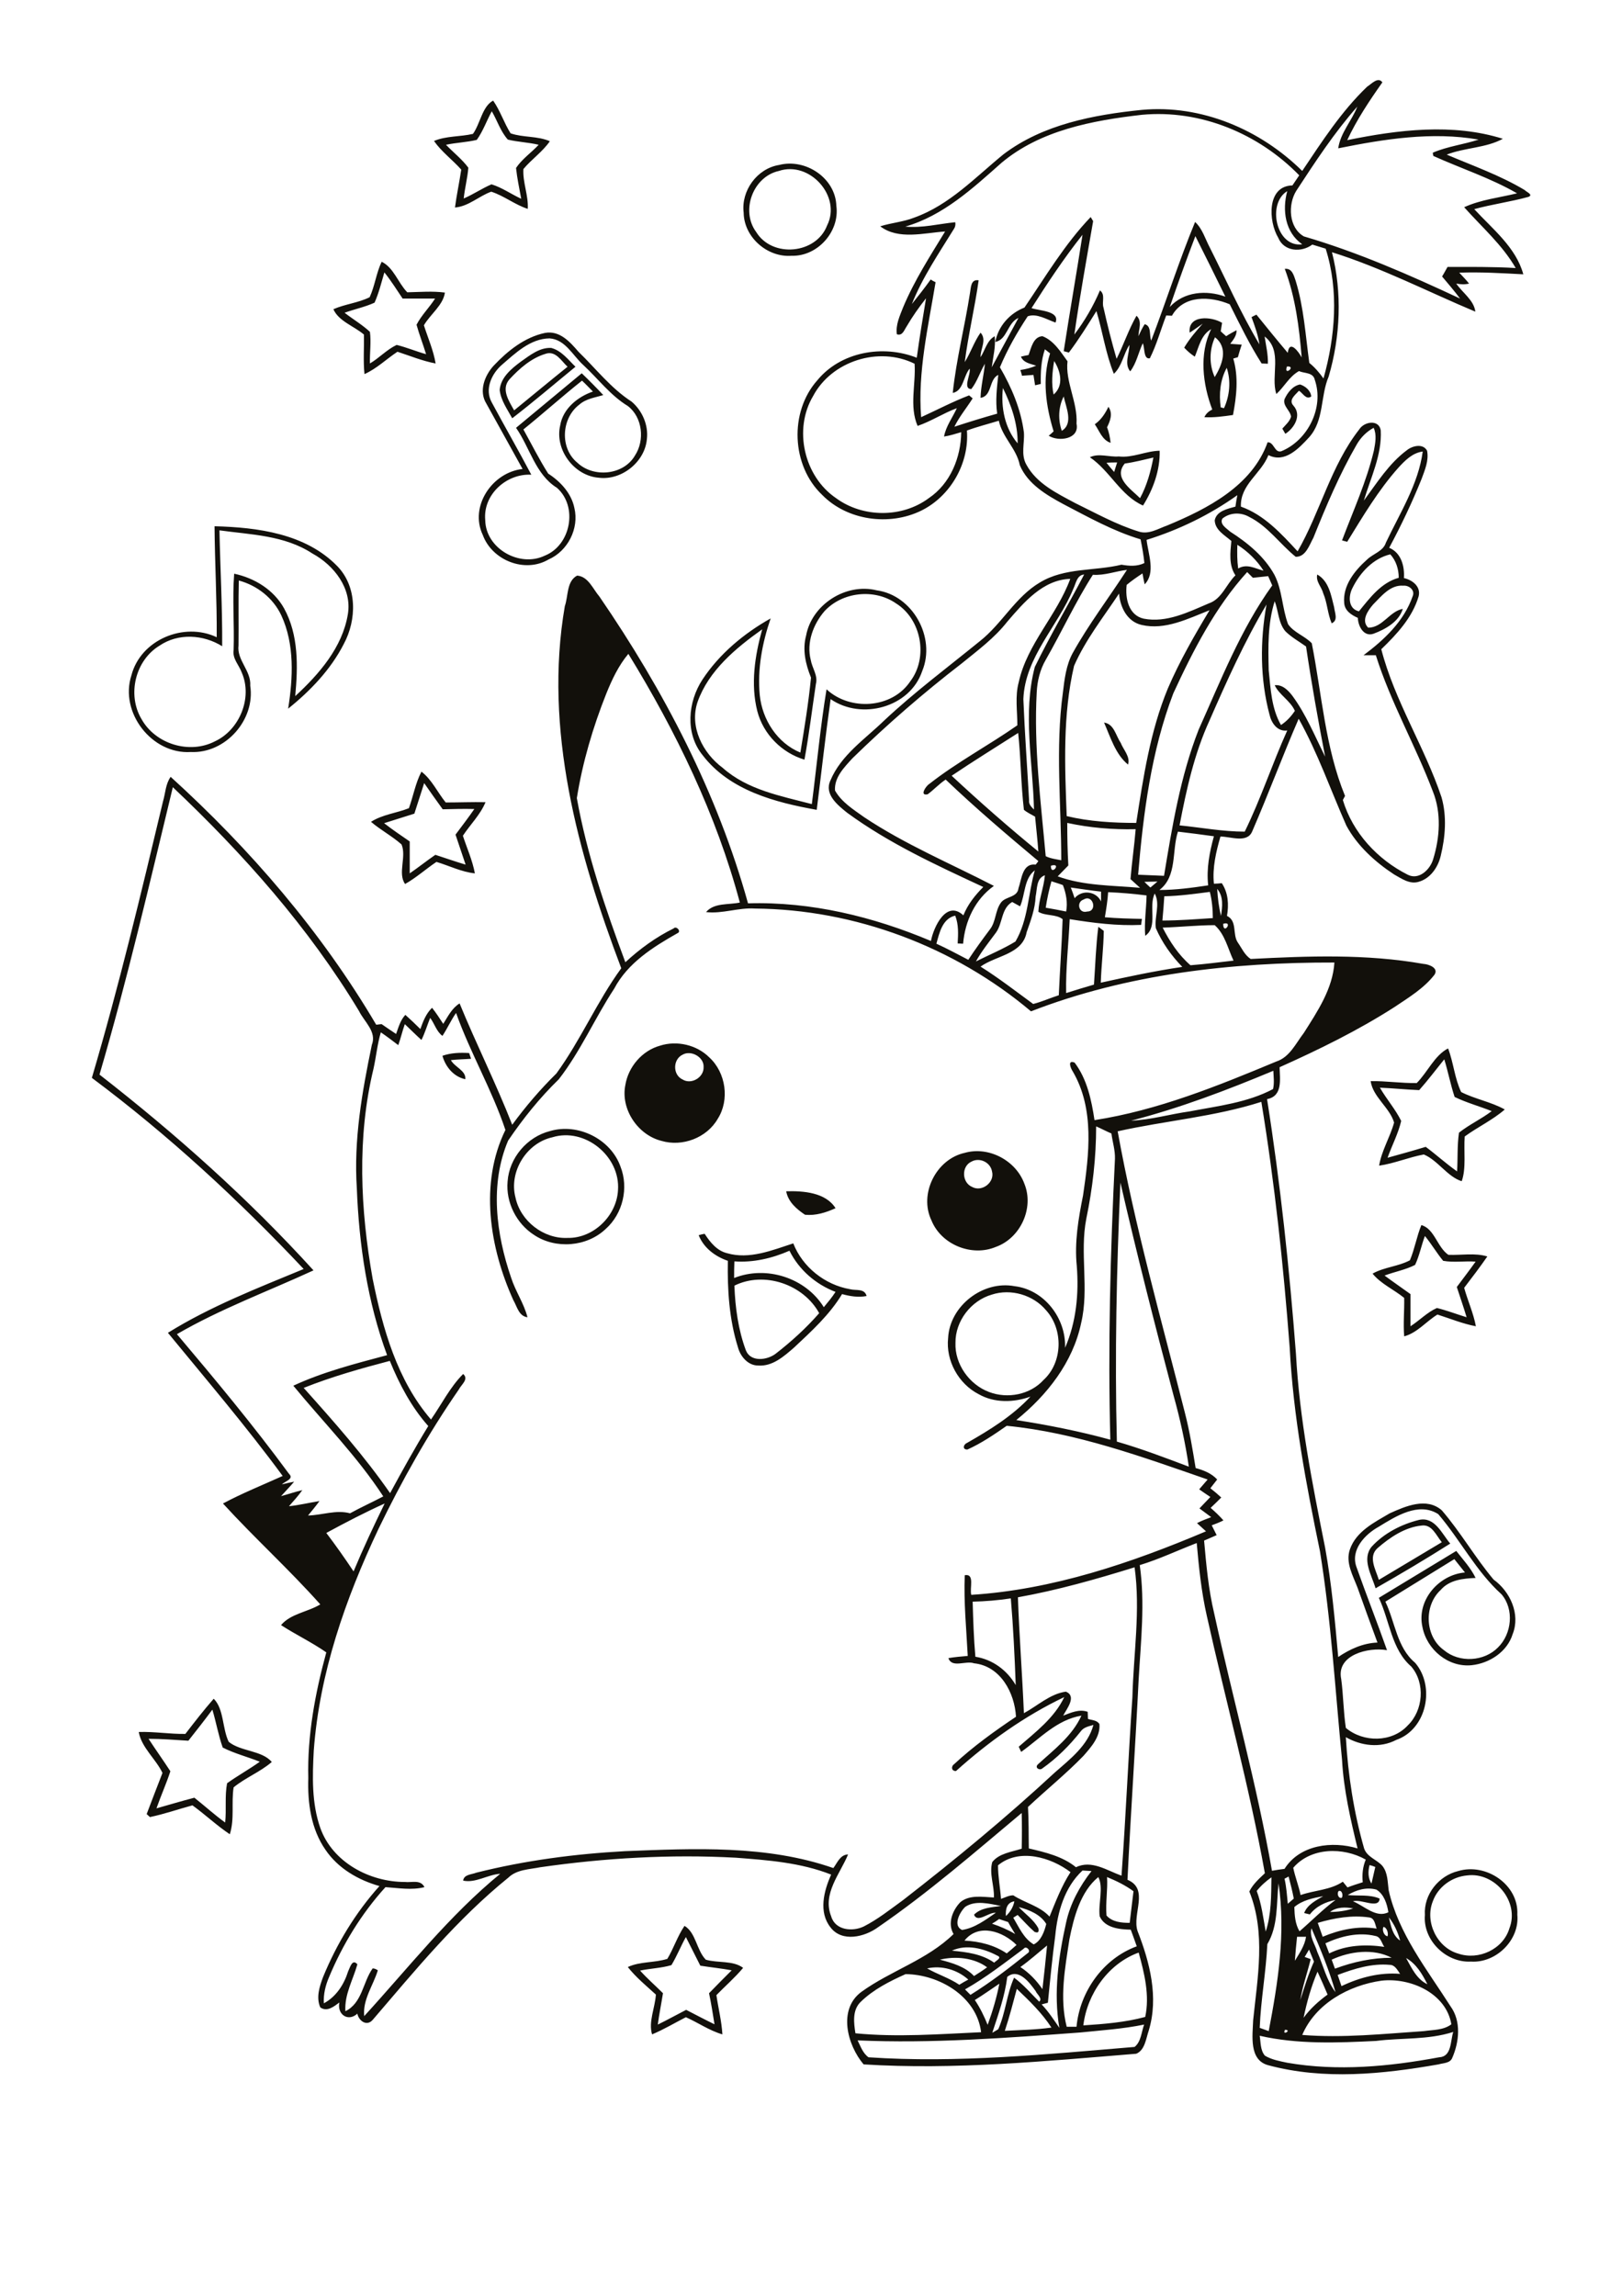 <?xml version="1.0" encoding="utf-8"?>
<!-- Generator: Adobe Illustrator 21.0.2, SVG Export Plug-In . SVG Version: 6.00 Build 0)  -->
<svg version="1.2" baseProfile="tiny" id="Layer_1" xmlns="http://www.w3.org/2000/svg" xmlns:xlink="http://www.w3.org/1999/xlink"
	 x="0px" y="0px" viewBox="0 0 595 842" overflow="scroll" xml:space="preserve">
<path fill="#12100B" d="M246.3,720.7c-3.7,1.1-7.7,1.2-11.5,2c2.6,2.9,5.6,5.5,8.4,8.3c-0.6,3.8-1.4,7.7-1.9,11.5
	c3.5-1.7,6.9-3.6,10.4-5.4c3.5,1.8,6.9,3.6,10.4,5.3c-0.6-3.8-1.2-7.6-2-11.4c2.7-2.8,5.5-5.6,8.3-8.4c-3.8-0.7-7.7-1.1-11.5-1.7
	c-1.8-3.5-3.5-7-5.3-10.5C249.7,713.8,248.3,717.4,246.3,720.7 M251.1,706.3c4.2,2.5,4.4,8.9,7.8,12.4c4.4,1.3,10,0.2,13.7,3
	c-3,3.6-6.6,6.7-9.8,10c0.7,4.8,1.9,9.5,2.2,14.4c-4.8-1.4-8.9-4.3-13.4-6.3c-4.1,2.1-8.1,4.5-12.4,6.3c-1.4-4.6,1.1-9.8,1.4-14.6
	c-3.5-3.2-7.3-6.3-10.3-10.1c4.5-2.1,9.8-1.5,14.5-3C247.1,714.6,248.5,710.1,251.1,706.3 M538.2,687.8c-5.6,0.5-10.7,4.2-12.6,9.5
	c-3,7.5,1.5,17,9.4,19.2c7.4,2.5,16.4-1.6,18.7-9.3C557.5,697.5,548.4,686.5,538.2,687.8 M534.9,686.2c10.2-3.1,22.3,5,21.7,16
	c0.9,9.3-7.8,17.8-17,17.2c-9.2,0.5-17.7-7.9-16.9-17.1C522.2,694.8,527.8,687.9,534.9,686.2 M69.1,638.4c-4.9-0.3-9.8-0.7-14.6-0.7
	c2.6,4,5.4,7.9,8,11.9c-1.5,4.6-3.5,9-5.1,13.6c4.6-1.3,9.3-2.7,13.9-3.9c3.8,3,7.4,6.3,11.3,9.1c0.5-4.8-0.2-9.7,0.7-14.4
	c3.9-2.8,8.1-5.1,12-7.9c-4.5-1.8-9.3-3-13.6-5.2c-1.6-4.5-2.4-9.3-3.8-13.9C75.1,630.8,72.1,634.6,69.1,638.4 M78.4,623
	c3.8,3.8,3.1,10.9,5.5,15.8c4.4,3.6,12.2,3.1,15.8,7.4c-4.3,3.7-9.6,5.7-14,9.3c-0.9,5.7,0.4,11.6-1.4,17.2
	c-4.8-3.2-9-7.2-13.7-10.6c-5.2,1.4-10.3,3.2-15.6,4.3c-0.3-0.3-0.9-0.8-1.2-1.1c1.9-5.1,3.9-10.1,5.8-15.1c-2.5-5.2-7.7-9.3-8.7-15
	c5.7-0.2,11.4,0.8,17.1,0.7C71.4,631.5,74.8,627.1,78.4,623 M505.4,567.7c-3.7,3.2-0.7,8,0.4,11.7c7.7-4.6,15.4-9.2,23.1-13.8
	c-2.1-2.5-3.6-6.7-7.5-6.1C515.4,560.1,509.9,563.8,505.4,567.7 M503.2,567.2c4.5-4.9,10.9-8.2,17.4-9.8c5.8-1.2,8.3,5.1,11.4,8.7
	c-9,5.7-18.1,11.1-27.4,16.4C503.2,577.7,499.4,571.8,503.2,567.2 M269.4,471.5c0.3,8,1.4,16.2,4.2,23.7c1.7,4.4,7.7,3.7,10.9,1.3
	c5.8-4.5,11.2-9.4,16-14.9C294.7,471,280.3,466.1,269.4,471.5 M269.4,462.6c-0.1,2-0.1,4.1-0.1,6.1c11.8-4.7,26.2-0.1,32.9,10.7
	c1.5-1.8,3-3.6,4.3-5.6c-7.3-2.8-13.4-8.1-16.9-15.1C283.2,461.5,276.3,463.1,269.4,462.6 M256.3,453c0.7-0.2,1.4-0.4,2.2-0.5
	c2,3.1,4.5,6.2,8.2,7.1c8.2,2.4,16.6-1.1,24.3-3.6c3.4,8.7,11.6,15.2,20.8,16.8c2.2,0.6,5.3-0.4,6.1,2.5c-3,0.6-6.1,0.1-9-0.7
	c-4.6,7.6-11.2,13.6-17.6,19.6c-3.7,3.2-7.9,7-13.2,6.6c-3.7,0-6.5-3.3-7.4-6.7c-3.2-10.2-3.9-21-3.7-31.7
	C262.3,460.8,258.1,457.6,256.3,453 M519.1,463.9c-3.5,1.8-7.5,2.5-11.2,3.9c3.1,2.3,6.3,4.5,9.5,6.8c0,3.9,0,7.9,0,11.8
	c3.3-2.1,6.1-5.1,9.7-6.7c3.7,0.9,7.3,2.3,10.9,3.4c-1.1-3.7-2.4-7.4-3.6-11.1c2.3-3.1,4.7-6.2,6.9-9.3c-3.9-0.3-8,0.4-11.9-0.3
	c-2.4-2.9-4.3-6.2-6.7-9.1C521.4,456.7,520.7,460.5,519.1,463.9 M521.4,449.3c4.8,1.3,5.8,8.1,9.9,10.9c4.8,0.2,9.7-0.8,14.3,0.6
	c-2.7,3.9-5.6,7.7-8.5,11.5c1.3,4.7,3.4,9.3,4.3,14.1c-4.8-0.9-9.4-2.8-14.1-4.3c-4.1,2.5-7.4,6.7-12.2,8c-0.4-4.7,0.1-9.4,0-14.1
	c-3.8-3.1-8.5-5.1-11.6-8.9c4.2-2.4,9.4-2.6,13.7-4.9C519,457.9,519.7,453.4,521.4,449.3 M288.4,436.9c6.2-0.2,14.5,0.4,18.1,6.2
	c-3.5,1.6-7.3,2.8-11.2,2.4C292.3,443.5,289.1,440.8,288.4,436.9 M356.4,426c-3.8,1.7-3.6,7.7,0.2,9.3c3.6,2,8.4-1.7,7.3-5.7
	C363.3,426.2,359.3,424.4,356.4,426 M353.9,422.8c8.8-2.5,18.8,2.8,21.9,11.4c3.6,8.9-1.5,19.9-10.5,23.1c-8.8,3.7-20-0.8-23.6-9.7
	C337,437.9,343.4,425.1,353.9,422.8 M202.6,417.1c-9.5,2.1-16,12.7-13.5,22.1c1.8,8.6,10.3,15.2,19.1,14.8c9.5,0.2,18-8.1,18.5-17.5
	C227.6,424,214.5,413.4,202.6,417.1 M201.8,414.8c10.2-3,22.2,2.9,25.8,13c3.1,7.8,0.9,17.3-5.4,22.9c-6.9,6.6-18.4,7.5-26.3,2.2
	c-6.4-4.1-10.4-11.9-9.7-19.6C186.8,424.6,193.4,416.9,201.8,414.8 M162.3,387.2c3.2-1.1,6.5-1.2,9.8-1c0.2,0.5,0.5,1.6,0.7,2.1
	c-2.5,0.2-5,0.2-7.4,0.5c1.4,2.6,5.6,3.8,5.3,7C166.4,394.9,163.4,391.2,162.3,387.2 M520.6,399.8c-4.8-0.2-9.6-0.7-14.4-0.9
	c2.4,4.2,5.7,7.9,7.8,12.2c-1.1,4.7-3.4,9-5,13.5c4.7-1.3,9.4-2.6,14-4c3.9,2.9,7.5,6.2,11.5,9c0.3-4.7,0-9.5,0.7-14.2
	c3.8-3,8.2-5,12-7.9c-4.5-1.8-9.3-3.1-13.6-5.2c-1.5-4.5-2.4-9.3-3.8-13.8C526.8,392.2,523.8,396.2,520.6,399.8 M519.7,397.2
	c4-4,6.5-10.1,11.5-12.7c2,5.2,2.4,11,4.8,16c5.1,2.6,11,3.6,16,6.4c-4.5,3.9-9.9,6.4-14.7,9.9c-0.4,5.4,0.6,11.7-1.1,16.4
	c-5.2-1.6-8.8-7.7-13.9-9.8c-5.5,1-10.8,3.3-16.4,4.1c0.9-5.5,4-10.4,5.5-15.8c-1.6-5.5-7.8-9.4-8.6-15.2
	C508.4,396.4,514,397.3,519.7,397.2 M250.4,386.8c-3.6,1.7-3.7,7.4,0,9.1c3.2,2,7.9-0.8,7.7-4.6C258.3,387.7,253.5,385,250.4,386.8
	 M242.1,383.5c6.2-2,13.5-0.3,18.1,4.3c6.1,5.6,7.5,15.6,3.1,22.5c-4,7-13,10.4-20.7,8.1c-8.7-2.2-15-11.7-13.2-20.5
	C230.5,391.2,235.6,385.3,242.1,383.5 M155.6,287.2c-1.2,3.7-2.4,7.4-3.6,11.2c-3.7,1.2-7.4,2.3-11.1,3.5c3.1,2.4,6.2,4.5,9.4,6.7
	c0,3.9,0,7.8,0,11.7c3.2-2.2,6.2-4.6,9.4-6.8c3.7,1.2,7.4,2.5,11.1,3.6c-1.2-3.7-2.5-7.3-3.7-11c2.3-3.1,4.7-6.2,6.9-9.4
	c-3.9-0.1-7.8,0-11.6,0.1C160.1,293.6,157.8,290.4,155.6,287.2 M150,296.4c1.6-4.4,2.4-9.2,4.6-13.4c3.8,2.9,5.9,7.6,8.9,11.3
	c4.9,0,9.7-0.2,14.6-0.1c-1.9,4.6-5.6,8.2-8.3,12.3c1.5,4.6,3.5,9,4.4,13.8c-4.9-0.5-9.4-2.8-14.1-4.2c-3.9,2.6-7.4,5.8-11.5,8.1
	c-2.8-3.9,0.6-10-1.3-14.5c-3.5-3.1-7.7-5.3-11.2-8.3C140.3,298.7,145.5,298.2,150,296.4 M405,265c3.7,0.5,4.3,4.8,6.1,7.4
	c1,2.6,3.6,5.1,2.7,8C409.2,276.7,407.3,270.2,405,265 M302.4,224.2c-4.1,4.8-6.6,11.5-5,17.8c0.5,3,2.7,5.7,1.9,8.8
	c-1.4,9.3-2.5,18.5-4.2,27.8c-8.3-2.5-15.1-9.3-17.3-17.8c-2.5-9.9-0.9-20.3,1.8-30c-9.7,6.9-19.6,15.1-23.7,26.6
	c-3.1,9.1,1.9,18.8,9.2,24.2c9.1,8.1,21.3,10.3,32.7,13.3c1.8-14,3.1-28.1,5.4-42.1c8.6,8,24,7.1,30.7-2.9
	c6.7-8.8,4.1-22.8-5.2-28.6C320.8,215.8,309,217,302.4,224.2 M295.7,233.1c2.1-11.4,14.6-19.4,25.9-16.6
	c13.2,1.8,21.8,17.3,16.7,29.6c-4.5,13.4-22.3,18.1-33.6,10.3c-1.9,13.5-3.4,27.1-5.1,40.6c-15.2-2.7-32-7.1-41.9-20.1
	c-6.4-7.9-5.4-19.5,0-27.7c6.2-9.4,15.2-16.9,25-22.4c-3.1,9-4.9,18.6-4,28.1c0.9,9,6.4,17.6,14.9,21.1c1.5-9.1,3-18.3,3.9-27.5
	C295.5,243.6,294.3,238.3,295.7,233.1 M483.2,210.7c4.3,2.4,5.1,7.7,6.2,12c0.2,2,1.6,4.8-0.9,5.9c-1.5-3.5-1.6-7.5-3.1-11
	C484.8,215.2,482.6,213.3,483.2,210.7 M80.5,194.5c0.3,14.2,1.1,28.4,1,42.5c-6.9-4.3-16.1-4.9-23-0.2c-8.9,5.4-11.9,18-6.6,26.9
	c5.1,9.2,17.6,13,26.9,8.2c9.1-4.2,13.9-16,9.9-25.2c-1-2.8-3.5-5.1-3-8.3c0.3-9.3-0.5-18.7,0.2-28c7.5,1.6,14.5,5.9,18.3,12.7
	c5.4,9.8,5.1,21.4,4.1,32.2c8.8-8.1,17.3-17.9,19.3-30c1.6-9.5-5.1-18-13-22.3C104.4,196.3,92,196.1,80.5,194.5 M78.7,193
	c15.8,0.4,33.4,2.7,45,14.6c7.4,7.6,7.2,19.7,2.4,28.6c-4.8,9.4-12.3,17.2-20.4,23.7c1.8-11.3,2.4-23.6-2.5-34.2
	c-3-6.4-8.9-11-15.6-12.8c-0.2,7.9,0,15.9-0.1,23.8c-0.7,5.4,4.7,9.3,4.3,14.8c1.9,12.5-9.1,24.9-21.8,24.3
	c-14.3,0.9-26.2-14.5-21.8-28.1c3.4-13.1,19.3-19.7,31.3-14C79.6,220.1,78.8,206.6,78.7,193 M405.9,169.7c0.9,1.2,1.9,2.3,2.8,3.4
	c0.4-1.2,0.7-2.3,1.1-3.5C408.5,169.6,407.2,169.6,405.9,169.7 M412.6,170c-4.3,5.2,2.2,9.3,5.6,12.7c2.5-4.6,3.9-9.7,4.9-14.9
	C419.6,168.6,416.2,169.5,412.6,170 M410.4,167.4c5.1,0.6,9.9-2,15-2.1c0.2,7.1-2.4,14.2-6.1,20.1c-8.2-3.6-12.1-12.7-19.5-17.7
	C403,166.1,406.9,167.7,410.4,167.4 M406.6,149.2c1.7,2.4,0.7,5.1-0.5,7.5c0.7,1.8,1.1,3.7,1.3,5.7c-3.1-1-4.1-4.4-5.8-6.8
	C403.9,154,405.4,151.7,406.6,149.2 M471.2,146.4c1.1-2.4,3-4.9,5.7-5.4c1.9,0.6,3.9,2.2,4.1,4.4c-1.9,1.4-3.1-1.3-4.5-2.1
	c-1.3,1.5-4,3.4-2,5.5c3.1,3.5,0.3,8.2-3,10.3c-0.3-0.5-0.8-1.4-1.1-1.9c1.2-1.4,2.7-2.6,3.2-4.4
	C473.3,150.5,470.5,148.9,471.2,146.4 M186.9,139.1c-3.2,3.6-0.2,8,1.7,11.4c6.5-5.3,13-10.7,19.6-16c-2.3-2.1-4.4-6.1-8.2-4.7
	C194.8,131.4,190.5,135.2,186.9,139.1 M191.1,132.6c3.3-2.3,6.8-5.2,11.1-5c3.8,1,6.2,4.3,8.9,6.9c-7.7,6.3-15.3,12.8-23.2,18.9
	c-1.8-3.3-4.2-6.6-4.6-10.4C183.7,138.4,187.6,135.2,191.1,132.6 M389.5,158c4.4-2.7,1.5-8.7,0.7-12.6
	C388.2,149.3,388.1,154,389.5,158 M386.7,132.4c-0.7,4.1-1.1,8.3-0.2,12.3C390.3,141.4,389.1,136.2,386.7,132.4 M377.3,130.2
	c1-2.6,1.7-6.7,5.1-6.9c4.2,1.6,6.7,5.8,9.2,9.2c-0.9,7.4,3.8,15.1,3.3,22.9c1.2,5.7-6.6,6.7-10.2,4.4c0.5-0.4,1.4-1.2,1.8-1.6
	c-2.8-9.1-4.3-19.3-1.3-28.6c-0.6-0.5-1.3-1-1.9-1.5c-1.4,4.1-1.6,8.4-1.5,12.7c-0.5,0.1-1.5,0.4-2.1,0.5c-0.2-1.3-0.4-2.6-0.6-3.8
	c-1.4,0.1-2.8,0.2-4.2,0.3c-0.1-0.5-0.4-1.5-0.6-2.1c2-0.3,4-0.8,5.8-1.6c-2.1-0.7-4.6-1-5.6-3.3
	C375.3,130.6,376.6,130.3,377.3,130.2 M184.1,133.8c-3.8,3.3-6.4,9-3.7,13.8c4.8,8.9,9.8,17.6,14.5,26.5
	c-9.1-0.5-17.8,7.3-16.9,16.7c0.2,10.4,12.6,17.4,21.8,13c9.6-3.8,12.3-18,4.5-24.9c-7.9-4.9-9.9-14.7-15-22
	c8-6.7,16.1-13.3,24.1-20c2.7,2.6,5.4,5.3,7.9,8c-3,0.9-6.3,1.3-8.8,3.5c-6.6,5-7.2,16-0.7,21.3c5.9,5.6,16.9,4.6,21.1-2.6
	c3.7-5.6,2.8-14.1-2.6-18.2c-6.4-3.9-10.9-10-16.3-15c-3.9-3.5-6.6-9.4-12.4-9.8C194.5,124.2,189.1,129.5,184.1,133.8 M181.1,134.1
	c5.1-5.4,11.3-10.4,18.8-12c5.4-1,9.2,3.3,12.3,6.9c6.4,6.2,11.9,13.4,19.5,18.3c3.9,3.3,6.2,8.6,5.6,13.7
	c-0.7,8.4-9.3,15.3-17.7,14.2c-9-0.7-16.2-10.3-14.1-19.2c1-6.1,6.4-10.5,12-12.4c-1.3-1.3-2.6-2.7-4-4c-7.3,5.8-14.2,12-21.5,17.9
	c3,5.4,5.8,11,9.1,16.2c4.5,2.9,8.5,7.2,9.6,12.6c1.8,7.5-2.4,15.8-9.5,18.9c-8.7,5.1-20.7,0.3-24.1-9c-5-10.5,3.5-23,14.6-24.2
	c-4.4-8-8.9-16-13.3-24C175.6,143.5,177.7,137.8,181.1,134.1 M447.8,149.4c0.3,0.1,0.9,0.2,1.2,0.3c2.1-4.6,2.6-10,1-14.8
	C447.6,139.3,447.1,144.5,447.8,149.4 M445.7,123.7c-2.1,4.5-2.2,10-0.1,14.6C448.4,133.7,450.7,127.6,445.7,123.7 M436.4,122
	c-0.7-6.6,8-6,11.9-3.6c-0.2,1-0.3,2.1-0.5,3.1c0.6,0.6,1.3,1.2,2,1.8c1.2-0.8,2.5-1.5,3.8-2.2c0.1,2-1.2,3.5-2.3,5
	c1.4,0.1,2.8,0.2,4.2,0.3c-0.5,1.5-1,3.1-1.4,4.6c-0.4,0.1-1.3,0.4-1.7,0.5c2,6.8,1.2,13.9-0.1,20.7c-3.5,0.5-7,1-10.5,0.8
	c0.6-1.3,1.6-2.2,2.9-2.8c-3.5-9.2-4.9-20.4-0.4-29.5c-3.7,2.1-4.5,6.5-6,10.1c-1.4-0.9-2.7-2-3.9-3.3c1.9-3.2,4.3-6,6.8-8.8
	C439.6,119.8,438,121,436.4,122 M141,99.9c-1.1,3.7-2,7.5-3.6,11.1c-3.5,1.6-7.4,2.4-11,3.7c3.1,2.4,6.5,4.4,9.3,7
	c0.5,3.8-0.1,7.7,0,11.6c3.4-2,6.2-5.1,9.8-6.8c3.7,0.9,7.2,2.4,10.8,3.4c-1.1-3.6-2.5-7.2-3.5-10.8c1.8-3.5,4.7-6.3,6.8-9.6
	c-4,0-7.9,0-11.9,0C145.6,106.4,143.5,103,141,99.9 M140,96c4.4,2.1,6,7.7,9.4,11.2c4.6-0.1,9.3-0.5,13.8,0.1c-0.6,4.6-5.4,8-7.7,12
	c1.5,4.7,3.5,9.2,4.3,14c-4.8-0.9-9.4-2.8-14-4.3c-4.1,2.7-7.6,6.2-12.1,8.2c-0.5-4.8-0.1-9.7-0.2-14.5c-3.6-3.1-9.3-4.9-11.2-9.3
	c4.3-1.9,9.1-2.3,13.3-4.4C137.5,104.9,138,100.2,140,96 M285.7,62.7c-9.5,2.1-14.1,14.6-8.3,22.4c5.9,9.6,22,8.1,26-2.4
	C308.8,72,297,58.9,285.7,62.7 M285.8,60.5c9.7-2.5,20.7,4.8,21,15c1.3,9.4-6.9,18.6-16.4,18.3c-8.9,0.7-17.5-6.8-17.6-15.8
	C271.8,70,277.7,61.8,285.8,60.5 M180.4,40.8c-1.9,3.5-3.2,7.3-5.5,10.5c-3.7,0.9-7.6,1-11.3,1.8c2.7,2.8,5.9,5.3,8.2,8.4
	c-0.3,3.8-1.3,7.5-1.7,11.3c3.5-1.5,6.7-3.7,10.2-5.2c3.9,1.2,7.2,3.6,10.9,5.3c-0.7-3.8-1.5-7.5-1.9-11.3c2.2-3.3,5.6-5.6,8.3-8.5
	c-3.7-0.9-7.6-1-11.3-1.9C183.6,48.2,182.4,44.2,180.4,40.8 M173.5,49.1c2.7-3.8,3.4-10.1,7.4-12.2c2.6,3.7,4,8.2,6.4,12
	c4.6,1.6,9.9,0.9,14.4,2.9C199,55.7,195,58.4,192,62c-0.3,4.9,1.9,9.7,1.6,14.6c-4.7-1.5-8.7-4.8-13.4-6.3
	c-4.5,1.6-8.3,5.4-13.3,5.8c0.6-4.6,1.6-9.2,2.3-13.9c-3.2-3.6-7.2-6.5-10-10.5C163.7,49.8,168.8,50.2,173.5,49.1 M504.8,748.5
	c-14.2,0.7-28.8,1.3-42.7-1.9c0.4,2.5,0.2,5.3,1.9,7.3c2.5,1.5,5.4,2,8.2,2.6c18.5,3.2,37.4,1.4,55.7-2c4.7-0.2,4.1-6,5.2-9.3
	C523.8,748.2,514.1,747.3,504.8,748.5 M471.4,744.4C470.1,746.8,474.1,744.5,471.4,744.4 M396.3,745.4c-27.2,2-54.5,4.1-81.7,2.9
	c1.1,2.2,1.9,4.7,4,6.2c32.6,2.2,65.1-1.1,97.6-3.8c2.4-1.9,2.5-5.5,3.5-8.2C411.9,744.1,404.1,744.6,396.3,745.4 M368.6,744.8
	c5.7-0.3,11.4-0.4,17.1-1.2c-3.5-5.4-8.1-9.8-12.7-14.2C371.6,734.6,370.3,739.7,368.6,744.8 M357.6,733.5c1.9,2.8,3.4,5.9,4.7,9.1
	c1.8-4.9,3.3-10,4.3-15.1C363.6,729.5,360.7,731.6,357.6,733.5 M477.7,746.3c14.9,1.2,29.8-0.4,44.6-1.4c3.4-0.5,7.2-0.3,10.1-2.5
	c-1.9-11.4-15-17.2-25.6-16C494.8,728.1,482.6,734.8,477.7,746.3 M315.7,734.2c-3.1,3-2.5,7.7-1.9,11.5c15.3,1.5,30.8,0.3,46.1-0.4
	c-1.6-13.1-15.4-21.2-27.7-21.3C326.4,726.6,320.4,729.6,315.7,734.2 M478.2,740c2.4-3.3,5.5-6.1,8.8-8.5c-1.2-2.8-2.4-5.6-3.7-8.4
	C481,728.5,479.4,734.2,478.2,740 M369.5,725c-0.9,7.1-3.3,13.8-5.5,20.5c0.6-0.3,1.7-1,2.2-1.3c2.7-6.1,3.1-12.9,5.8-18.9
	c3.4,2.5,6.2,5.8,9.2,8.8c1.4-1.1-0.9-2.8-1.3-3.9C377.6,727,373.6,721.7,369.5,725 M340.1,721.9c3.8,2.2,8.1,3.5,11.8,6
	c1.1-0.7,2.2-1.3,3.3-1.9C351.2,722.4,345.5,720.7,340.1,721.9 M490.7,724.3c0.5,1.4,0.9,2.7,1.4,4.1c6.7-3.2,14-5.1,21.5-4.5
	c-1-1.4-1.9-3.3-3.8-3.3C503.2,720,496.8,722,490.7,724.3 M515.8,718.1c2,3.6,3.9,7.8,7.8,9.6C521.7,723.9,519.5,720.2,515.8,718.1
	 M344.8,718.7c4.5,1.2,9.2,2.5,12.5,6c1.6-1,3.3-2.1,4.8-3.2C357.4,718,350.5,717.3,344.8,718.7 M488.5,718.7
	c0.4,1.1,0.8,2.2,1.2,3.3c6.7-2.5,13.7-4,20.8-4C503.8,714.5,495.2,715.6,488.5,718.7 M397.4,742.8c7.6-0.5,15.3-1.1,22.7-3.1
	c1.7-7.9-0.3-16-2.4-23.6C406.6,720.1,398.8,731.2,397.4,742.8 M478.6,717.7c0.5,0.2,1.7,0.6,2.2,0.8c-1.2,5-3,9.9-3.8,15
	c1.5-4.8,3-9.6,5-14.1c-0.6-1.5-1.2-2.9-1.8-4.4C479.7,715.9,479.1,716.8,478.6,717.7 M375.5,714.7c-7,5.2-13.9,10.6-21.5,14.9
	c0.6,0.6,1.3,1.3,2,2c7.4-4.6,14.3-9.9,21-15.3C378.4,715.5,376.4,713.4,375.5,714.7 M349.2,715.4c5.4,0.5,11,1.2,15.5,4.4
	c0.7-0.8,3.1-1.8,1.1-2.6C360.9,714.6,354.5,712.9,349.2,715.4 M374.3,721.4c3.2,2.1,5.9,4.9,8.1,8.1c0.6-5.3,1.2-10.7,1.7-16
	C380.9,716.1,377.7,719,374.3,721.4 M475.8,710.3c-0.3,2.9-0.6,5.8-0.8,8.8c1.7-2.8,3.6-5.5,4.1-8.8
	C478,710.3,476.9,710.3,475.8,710.3 M486.2,712.7c0.5,1.2,0.9,2.5,1.4,3.7c6.2-3.1,13.4-3.4,20.2-2.4c-1-1.4-1.3-3.7-3.3-4
	C498.3,708.5,491.8,710.1,486.2,712.7 M483.2,715.8c2.2,5,3.4,10.5,6.7,14.8c-2.3-8-5.5-15.8-8.8-23.4
	C480.2,710.2,482.4,713,483.2,715.8 M353.8,711.7c5.5,0.3,10.9,1.6,15.5,4.7c1.2-1,2.4-2,3.6-3.1C367.9,708.3,359,705.2,353.8,711.7
	 M507.5,706.7c-0.6,1.1,0.2,3.3,1.5,3.4C509.4,709,508.7,706.8,507.5,706.7 M509.5,703.2c0.7,3,1.3,6.6,4.1,8.5
	C512.8,708.6,511.4,705.6,509.5,703.2 M363.9,705.5c3,1,5.8,2.2,8.5,3.8c-0.9-1.5-1.8-2.9-2.6-4.4c-1.1-0.4-2.2-0.7-3.3-1.1
	C365.7,704.4,364.8,705,363.9,705.5 M483.4,705.2c0.6,1.7,1.2,3.4,1.8,5.1c6.2-2.6,13-4.1,19.8-3c-0.6-1.5-0.7-3.9-2.8-4.1
	C495.9,702.3,489.5,703.4,483.4,705.2 M487.9,701.2c2.9,0,5.8-0.4,8.5-1.3C493.6,699.4,490.4,699.3,487.9,701.2 M373.7,699.4
	c2.4,2.6,5.5,4.6,7.2,7.8c0.3,1.4-0.1,1.8-1.4,1.3c-2.2-1.9-4.1-4.1-6.2-6.2c-0.4,0.3-1.2,0.7-1.6,1c2.1,3.5,3.8,7.6,7.5,9.8
	c2.7-1.3,3.9-4.7,4.6-7.5C381.7,702.1,377.5,700.4,373.7,699.4 M369,702.7c1.6-1.5,2.7-3.3,3.1-5.4
	C369.3,697.7,368.8,700.3,369,702.7 M354.1,699.3c-2,1.9-4.7,6.9-1.2,8.5c4.7-0.7,8.6-3.7,12.4-6.3c-2.6-0.3-6.7,3.9-8,0.7
	c2.6-2.6,6.5-2.7,9.9-3.2C363,698.2,357.9,696.8,354.1,699.3 M474.8,699.4c0.1,3.1,0.3,6.2,1.9,8.9c4.4-3.8,8.5-8,13.2-11.5
	c-3.6,0.7-7.1,2.3-9.4,5.3c-0.5-0.1-1.6-0.4-2.1-0.5c1.2-3.1,4.3-4.6,7-6.2C481.7,696.1,477.7,696.9,474.8,699.4 M494.4,695
	c3.9,0.4,8-0.3,11.7,1.3c-0.3,4-6.8,0-9.8,1c4.1,1.6,8.5,6.3,13,4c-0.5-3.1-1.6-6.6-4.4-8.3C501.3,692,497.5,693.1,494.4,695
	 M491.1,693.5c-0.8,0.8-0.2,2.9,1.1,2.5C492.8,695.2,492.3,693.1,491.1,693.5 M464.9,713c-0.5,10.3-2.4,20.5-2.8,30.7
	c1.1,0.4,2.2,0.8,3.3,1.2c3.4-17.7,6.3-36.1,3.6-54.2C468.2,698.3,468.9,706.3,464.9,713 M461,693.5c1.8,4.8,2.4,9.9,3.3,14.9
	c2.1-6.4,2-13.2,2.1-19.9C464.4,689.9,462.5,691.6,461,693.5 M406.1,688.4c0.3,4.7-0.6,9.4-0.2,14.1c2.1,2.4,5.5,2.7,8.5,2.7
	c0.5-3.9,0.9-7.7,1.4-11.6C412.8,691.4,409.5,689.8,406.1,688.4 M471.2,689c0.7,3,0.9,6.1,1.2,9.2c0.7-0.6,1.5-1.3,2.2-1.9
	c-0.5-2.7-1.2-5.4-1.9-8.1C472.4,688.4,471.6,688.8,471.2,689 M392.3,711.2c-1.6,10.5-3.7,21.5-1,32.1c1.2,0,2.4,0,3.6,0
	c1.2-12.9,9.8-25,22.1-29.5c-0.7-2.1-1.5-4.1-2.2-6.1c-4.1-0.1-9.5-0.6-11.4-4.9c-0.6-4.6,1.5-10.5-0.5-14.4
	C396.4,693.7,393.9,703.1,392.3,711.2 M387.1,709.9c-1.1,8.2-1.9,16.4-2.7,24.6c-0.8,0.2-1.5,0.4-2.3,0.6c2.5,2.6,4.5,5.7,6.5,8.6
	c-2.2-12.9-0.3-26.1,2.5-38.7c1.5-6.9,5-13.3,9.3-18.8c-1.1-0.1-2.2-0.1-3.3-0.2C390.5,692.1,387.9,701.3,387.1,709.9 M502.4,684
	c-0.6,2.3-0.6,4.8,0.7,6.8c0.5-2,0.9-4.1,1.4-6.1C504,684.5,502.9,684.1,502.4,684 M366.1,684.1c0,4.1,0.8,8.2,1.1,12.3
	c1.5-0.5,2.9-1.3,4.5-1.3c4.3,2.8,9.7,3.9,13.3,7.8c2.3-5.6,4.4-11.2,7.7-16.3C385.5,681.1,373.8,677.7,366.1,684.1 M474.4,685
	c0.7,3.4,2,6.6,2.7,10c5.1-1.8,10.9-1.8,15.5-4.9c0.6,0.7,1.1,1.4,1.7,2.1c1.8-0.7,3.7-1.3,5.6-1.9c-0.3-2.8,0-5.7,1.1-8.3
	C492.7,677.3,480.8,677.5,474.4,685 M356.8,587.4c0.2,6.7,0.4,13.5,1,20.2c6.3,1,11.6,4.9,14.8,10.4c-0.4-10.6-0.9-21.2-1.8-31.8
	C366.1,586.9,361.5,587.3,356.8,587.4 M373.4,585.8c0.5,14.2,1.6,28.3,2.2,42.5c5-2.7,9.6-7.1,15.4-7.9c4.1,1.7,0.3,6.3-1,8.8
	c2.9-1.1,5.9-2.5,9-1.4c0,0.6,0.1,1.9,0.1,2.6c1.4,0.5,3.3,0.4,4.2,1.9c0.4,4.6-3,8.4-5.9,11.7c-6.4,6.6-13.6,12.4-20.3,18.7
	c0.3,5.1,0.2,10.2,0.3,15.2c6,1.4,12.4,2.9,17.3,6.9c5.7-2.8,11.4,1.2,16.7,3.1c1.6-21.8,2.5-43.7,4-65.5c0.4-15.9,3-31.8,0.8-47.6
	C402,579.2,387.9,583.2,373.4,585.8 M505.8,559.9c-5.1,2.8-10.5,8.5-8.2,14.8c3.6,10.2,7.6,20.3,11.2,30.5
	c-6.8-1.2-18.7,1.7-16.8,10.6c0.8,6,0.8,12,1.7,17.9c6.4,5.4,16.9,5.4,22.7-0.9c5.7-5.5,6.5-15.5,1.3-21.6
	c-7.3-6.3-7.9-16.8-11.9-25.2c9.5-5.7,18.9-11.5,28.4-17.2c2.5,3.2,5.3,6.2,7.1,9.9c-4.6,0.2-9.6,0.7-12.8,4.4
	c-6.3,5.8-5.8,17.1,1.2,22.1c5.6,4.7,14.7,4.2,19.8-1c5.1-5,6-14,1.3-19.5c-9.3-8.4-15.1-19.9-23.2-29.4
	C520.4,550.7,512,556.1,505.8,559.9 M119.7,562.2c3.5,4.6,6.8,9.3,10,14.1c3.5-8.4,7.4-16.7,11.4-24.9
	C133.8,554.7,126.7,558.4,119.7,562.2 M111.4,509c11.1,12.4,22.2,24.9,31.7,38.6c4.5-8.3,9.1-16.6,14-24.6
	c-6.2-7-10.6-15.3-14.1-23.9C132.3,501.9,121.7,504.9,111.4,509 M363.8,474.8c-7.6,2.2-13.4,9.7-13.3,17.7
	c-0.3,7.8,5.1,15.3,12.3,18c6.8,2.6,15.1,1,20-4.4c7.1-6.5,7.3-18.6,0.9-25.6C379,474.9,370.8,472.5,363.8,474.8 M411,433.7
	c-1.4,31.7-2.1,63.3-1.3,95c9,2.6,17.7,5.9,26.4,9.2c-1.3-8.8-3.2-17.5-5.6-26.1C423.6,485.8,417,459.8,411,433.7 M402.1,413.1
	c0,11.4-1.3,22.7-3.6,33.8c-2.5,12.7,1.1,25.7-1.9,38.3c-3,14.4-12.5,26.5-23.8,35.6c11.6,1.8,23.2,4.1,34.5,7.2
	c-0.9-34.3,0-68.7,1.7-103c0.1-3.2-0.9-6.2-1.3-9.3C405.8,414.9,404,413.9,402.1,413.1 M410,414.9c6.3,34.9,16,69,24.7,103.4
	c1.7,6.6,2.8,13.4,3.9,20.1c2.9,0.8,5.8,1.9,7.9,4.2c-0.8,1.1-1.7,2.1-2.5,3.2c1.4,1.1,2.7,2.2,4,3.4c-1.3,1.3-2.6,2.6-3.9,3.8
	c1.6,1.4,3.2,2.9,4.7,4.6c-1.4,0.7-2.9,1.3-4.3,1.8c0.6,1.2,1.2,2.4,1.8,3.6c-1.5,0.7-3,1.3-4.6,2c0.8,9,1.6,17.9,3.7,26.7
	c6.9,31.5,15.6,62.6,21.2,94.4c1.5-0.3,3.1-0.5,4.6-0.7c5.6-8.9,17.5-10.3,26.8-7.5c-2.6-10.7-5.1-21.5-5.7-32.5
	c-2.5-25.5-4-51.2-8.1-76.5c-5.1-24.7-9.8-49.5-11.1-74.7c-2.3-30.1-5.5-60.3-10.4-90.1C445.5,409.6,427.5,411,410,414.9 M414.9,411
	c7.3-0.3,14.3-2.4,21.5-3.4c10.4-2,21.2-3.2,30.6-8.2c0.5-2.2,0.2-4.5,0.1-6.7C450.1,399.8,432.8,406.4,414.9,411 M426.5,340.2
	c2.6,5.1,5.8,10,10.2,13.8c5.3-0.4,10.5-1.1,15.8-1.7c-2.1-4.4-3.1-9.6-6.9-13C439.3,339.3,432.9,340,426.5,340.2 M448.7,338.8
	C448.7,343.2,452.6,337.6,448.7,338.8 M397.5,329.9c-2.8,0.9-1.8,5.3,1.3,4.4C402.7,334.3,401,327.8,397.5,329.9 M446.5,326
	c0.2,3.3,0.6,6.7,1.4,9.9C448.4,332.6,448.9,328.8,446.5,326 M427.1,328.7c-0.2,3-0.4,5.9-0.7,8.9c6.2,0,12.4-0.5,18.5-0.9
	c0-3.2-0.3-6.5-1.1-9.6C438.3,327.8,432.7,328.6,427.1,328.7 M406.5,327.2c-0.2,3.1-0.7,6.2-1.2,9.2c4.5,0.4,9.1,0.5,13.6,0.6
	c-0.1,0.5-0.2,1.6-0.3,2.2c-8.8,0.4-17.5-0.7-26.2-2.1c-0.4,9-1.5,18.1-1.3,27.1c3.4-1.1,6.8-2.1,10.2-3.1
	c0.5-7.1,0.7-14.2,1.6-21.2c0.5,0.4,1.5,1.1,2,1.5c-0.1,6.4-0.9,12.7-1.1,19c9.9-2.2,19.8-4.3,29.9-5.8c-4-4.1-7.4-8.9-9.7-14.2
	c-0.6-4.2,1.7-8.7-0.4-12.7c-2.4,4.8,1.3,12.2-3.5,15.5c-0.4-4.9,0.4-9.9,0.5-14.8C415.9,327.8,411.2,327.4,406.5,327.2
	 M392.8,325.5c0.5,1.3,1,2.6,1.4,3.9c2.7-3.2,7.9-2.6,9.7,1.2c0-1.2,0-2.4,0-3.6C400.2,326.6,396.5,326,392.8,325.5 M419.8,323.4
	c0.7,0.7,1.4,1.4,2.2,2.1c0.9-0.7,1.7-1.5,2.6-2.2C423,323.3,421.4,323.4,419.8,323.4 M385.7,323.2c-0.9,3.2-1.6,6.4-2.1,9.7
	c2.5,0.4,5,0.9,7.5,1.4c0.6-3.3,0-6.6-1.2-9.7C388.6,324.1,387.2,323.7,385.7,323.2 M379.9,328.8c-0.2,4.6-1.8,8.8-3.3,13.1
	c-1.5,8.1-11.2,8.5-16.9,12.6c6.7,4.2,13,9.1,19.3,13.7c3.2-0.8,6.2-2.2,9.4-3.2c0.4-9.3,1.1-18.6,1.4-27.9
	c-2.4-1.9-6.2-1.1-8.9-2.7c0.2-4.6,2-8.9,2.4-13.4C380.1,322.1,380.5,326,379.9,328.8 M374.2,332.4c-1-0.5-1.9-1.1-2.9-1.6
	c-4.1,2.4-3.4,7.8-6,11.3c-2.5,3.4-5.2,6.7-7.3,10.5c4.8-2.4,9.9-4.5,14.5-7.3c4.7-8,4.6-17.4,7.1-26.1
	C375.6,322.2,376.1,328.1,374.2,332.4 M385.5,317.5C385.4,321.6,389.8,316.2,385.5,317.5 M432.1,305c-2.3,7.1-0.2,16.4-6.8,21.4
	c6,0,11.9-0.8,17.9-1.7c-0.7-6.1,0.5-12.2,2.1-18C440.9,306.1,436.5,305.5,432.1,305 M391.5,301.8c0,5.2,0.1,10.4,0.4,15.6
	c-1.3,1.3-2.6,2.7-3.9,4c9.6,3.5,20.1,3.3,30.2,4.2c-1.2-1.1-2.3-2.1-3.5-3.2c0.5-6.1,1.4-12.2,1.9-18.3
	C408.2,304.3,399.8,303.6,391.5,301.8 M63.4,288.7c-8.5,35.2-16.7,70.6-26.9,105.4c28,21.8,54.6,45.5,78.5,71.8
	c-16.7,7.7-34.1,14.1-50.1,23.4C79,506,93,522.8,106,540.5c2,1.9-1.4,2.7-2.6,3.9c1.5-0.4,3-0.7,4.5-1c-1.5,1.8-3.2,3.5-4.8,5.3
	c2.6-0.7,5.2-1.6,7.8-2.2c-1.5,2.1-3.2,4-4.9,5.9c3.8-0.4,7.5-1.3,11.2-1.9c-1.3,1.8-2.8,3.6-4.2,5.3c5.1-0.1,10.3-2.2,15.4-0.8
	c4-2.2,8.2-4.1,12.2-6.2c-9.5-14.6-21.9-27.1-33-40.6c11-5.1,22.8-8.1,34.4-11.2c-7.2-19.5-10.3-40.4-11.1-61.1
	c-1.2-17.8,1.9-35.4,5.5-52.7c1.9-4.8-2.8-8.5-4.7-12.4C113.2,340.1,89.3,313.2,63.4,288.7 M349.1,284.5
	c10.3,9.6,20.9,18.9,31.8,27.8c-0.3-4.3-0.8-8.5-1.2-12.8c-1.4-0.8-2.9-1.5-4.1-2.5c-1.1-9.4-1.1-18.8-2.1-28.2
	C365.4,274,357.1,279.1,349.1,284.5 M230.5,239.8c-3.6,4.3-6,9.4-8.1,14.6c-4.9,12.3-8.7,25.2-10.8,38.3
	c3.7,20.6,10.5,40.6,17.8,60.2c5.3-4.9,11.2-9.2,17.7-12.4c1-1.1,2.9,1.1,1.5,1.7c-9,5.1-18.3,10.9-23.3,20.4
	c-7.1,10.8-12.3,22.9-20.3,33.2c-7,6.8-13.1,14.4-18.6,22.5c-6.8,16-4.4,34.3,1.1,50.3c1.6,5,4.7,9.4,6,14.5
	c-3.2-0.4-3.8-3.9-5.2-6.3c-8.7-19.2-12.5-42.8-2.9-62.4c-4.9-14.7-12.9-28.3-18.1-42.9c-1.9,2.7-3.2,5.7-5,8.4
	c-2.2-1.6-2.9-4.5-4.5-6.6c-1.1,2.7-1.9,5.5-3.2,8.1c-2.1-1.9-4.1-3.9-6.1-5.8c-0.9,2.5-1.5,5.2-2.4,7.7c-2.1-1.6-4.2-3.2-6.4-4.7
	c-1.3,4.4-1.7,8.9-2.7,13.4c-6.1,25.2-4.8,51.7-0.3,77c3.7,18.3,9,37.2,21.4,51.6c3.9-5.6,7-11.9,11.8-16.7c2.2,1.9-0.7,3.9-1.6,5.7
	c-11.2,16.2-20.9,33.4-29.5,51.2c-12.1,25.6-21.6,52.8-23.7,81.2c-0.5,9.5-0.8,19.3,2.4,28.4c4.5,12.6,18.1,19.8,31,19.8
	c2.5,0.3,5.8-1,7.2,1.9c-4.7,1.2-9.6,0.3-14.3,0c-8.8,9.7-15.7,21-20.7,33c-1.3,3-2.1,6.3-1.9,9.6c4.5-2.4,7.4-6.9,8.9-11.7
	c0.7-1.4,1.5-4.8,3.4-2.6c-1.6,5.7-4.8,11.1-4.4,17.2c6.2-3,6.4-10.7,10-15.7c0.7,0,1.3,0.3,1.9,0.7c-1.7,5.6-5.6,10.7-5,16.8
	c16.2-17.7,31.2-36.9,49.9-52.2c-4.6,0.3-9.1,3.5-13.6,2.5c0.3-2.3,3.1-2.2,4.8-2.9c17.9-4.5,36.2-6.9,54.6-7.9
	c25.5-1,52-2.3,76.4,6.2c1.5-2,2.5-4.9,5.4-5c-2.9,7.1-9.5,14.4-6.2,22.7c1.5,5.2,7.9,5.7,12,3.7c5.1-2.6,9.6-6.2,14.3-9.6
	c19.2-14.9,38-30.4,55.8-46.9c5.6-4.9,12.1-9.9,14.1-17.4c-1.6,0.5-3.5,0.8-4.6,2.3c-4.1,5.2-8.8,9.9-14.2,13.7
	c-1,0.8-2.8-0.3-1.6-1.5c5.9-5.4,12.6-10.4,16-17.9c-9,1.5-15.1,8.3-22.1,13.3c-0.2-0.5-0.7-1.4-0.9-1.9
	c6.2-5.4,13.1-10.6,16.7-18.2c-14.5,6.9-27.8,16.4-39.7,27.1c-1.7,0.1-1.9-1.7-0.7-2.5c7-6.5,14.8-12.1,22.7-17.4
	c-0.5-8.8-5.7-18.6-15.4-19.6c-3-1.1-8.1,1.9-9.4-1.9c2.4-0.4,4.7-0.6,7.1-0.8c-0.5-9.8-1.5-19.7-1.1-29.6c3.8-0.7,1.7,4.8,2.4,7.2
	c29.9-1.9,58.7-11.7,86.1-23.3c-1.1-1-2.2-2-3.3-3c1.7-0.9,3.4-1.5,5.2-2.2c-1.4-1.1-2.9-2.1-4.3-3.2c1.3-1.4,2.7-2.8,4-4.2
	c-1.4-0.9-2.8-1.9-4.1-2.8c1-1.2,2.1-2.4,3.1-3.6c-24-8.3-48.2-17.2-73.7-19.7c-4.6,3.2-9.3,6.4-14.4,8.7c-1.9,0.1-1.6-1.8-0.2-2.4
	c8.4-4.8,16.7-9.9,23.3-17c-6.1,2.2-13.2,2.4-19-0.9c-7.4-3.8-12.1-12.3-11.2-20.6c0.6-11.8,12.8-21.2,24.4-19
	c10.9,1.3,18.9,11.8,18.5,22.6c4.1-9.4,5.1-19.8,4.3-30c-0.9-8.7,0.6-17.4,2.3-25.9c2.2-15,4.3-31.7-3.8-45.5
	c-0.8-1.2-2-4.3,0.7-3.2c4.6,6.1,6.2,13.8,7.3,21.1c23.2-3.6,45.1-12.5,66.7-21.5c4.9-1.6,7.1-6.6,10.1-10.5
	c5-7.9,10.6-16.2,11.2-25.8c-37.7-0.1-76,4.2-111.3,17.9c-28.1-23.7-64.6-37.4-101.3-37.7c-6-0.4-11.9,2-17.9,1.3
	c3-3.5,8.2-2.6,12.4-3.5C262.8,298.8,248,268.3,230.5,239.8 M443.7,264.2c-5.6,12.2-8.5,25.4-11,38.5c8,0.8,15.9,2.3,23.9,2.3
	c5.9-12,10.1-24.9,15.6-37.1c-3.6,0.5-5.8-2.7-6.5-5.8c-3.5-13.1-3.5-27.1-1.1-40.4C456.5,235.3,450,249.8,443.7,264.2 M467.6,220.5
	c-2.6,8.1-2.4,16.8-2.2,25.3c0.7,6.8,1,14,4.5,20.1c2-1.3,3.7-3.1,5.1-5.2c-1.7-3.8-5.8-5.9-7.4-9.4c2.8-0.3,4.9,1.8,6.5,3.9
	c5,6.8,8.2,14.7,12,22.3c-2.6-13.4-5-26.9-7-40.4c-2.5-1.8-5.4-3.4-7.6-5.6C468.9,228.4,469,224.1,467.6,220.5 M394,244.2
	c-4.2,18-3.4,36.7-2.7,55.1c8.3,2,17,2.5,25.5,2.5c2.6-16.7,5.1-33.6,11.6-49.3c4.3-10,9.7-19.4,15.3-28.7
	c-7.9,3.1-16.3,7.4-24.9,5.4c-5.3-1.2-7.9-6.5-8.3-11.5C404.8,226.3,398.2,234.6,394,244.2 M369.5,228c-4.7,6-10.8,10.5-16.7,15.3
	c-14,10.8-27.4,22.4-40.1,34.8c-3,3.3-6.7,7-6.4,11.8c2.4,4.3,6.8,7,10.7,9.8c15,10,31.7,17,47.6,25.2c-6.9,4.9-10.6,12.9-11.3,21.2
	c-0.5,0-1.5-0.1-2-0.1c0.2-3.4,0.4-6.9-0.9-10.2c-4.7,1.1-5.8,6.3-6.9,10.3c4,1.8,7.8,3.9,11.7,5.9c2.5-3.8,5.2-7.5,7.9-11.1
	c2.3-2.9,1.9-6.9,4.1-9.9c1.7-2.3,6-1.8,6.4-5.2c1.2-3.4,1.4-9.3,6.3-8.7c0.3-0.3,0.8-1,1-1.3c-11.6-9.7-23.1-19.5-34-29.9
	c-2.4,1.6-4.3,3.7-6.6,5.4c-3.1,0.7-0.7-3,0.6-3.8c10.2-8,21.7-14.1,32.3-21.5c0-5.3-0.9-10.6,0.5-15.8c3.1-14.1,14-24.5,18.9-37.9
	C382.6,212.6,375.6,220.9,369.5,228 M393.7,216c-5.6,13.7-17.7,24.9-18.3,40.4c0.5,12.4,1.4,24.7,2.1,37.1c-0.2,1.5,0.9,2.5,1.8,3.4
	c-0.4-17.4-4.2-35.2,0.3-52.3c5.6-11.5,12.2-22.6,18.1-33.9C395,210.9,394.7,214,393.7,216 M430.4,254.3c-8.1,21.2-11,44-12.9,66.5
	c3.1,0.1,6.3,0.3,9.5,0.4c3-18.1,6-36.5,12.7-53.6c8.1-18,15.4-36.8,27-52.9c-0.5-1.1-1-2.3-1.5-3.4c-1.9,0.2-3.7,0.4-5.6,0.6
	c-0.7-0.7-1.4-1.4-2.1-2.1C445.8,222.7,437.7,238.5,430.4,254.3 M400.9,210.8c-6.4,10-11.4,20.9-17.3,31.2
	c-2.1,3.6-3.1,7.8-3.3,11.9c-1.1,20.1,1.5,40.1,3.3,60.1c1.8,0.9,3.8,1.1,5.7,1.5c0-20.5-2.2-41.1,0.6-61.5c0.6-5,1.2-10.1,3.6-14.5
	c5.9-10.6,13.3-20.3,19.9-30.5C409.2,209.5,405.2,211.1,400.9,210.8 M496.1,215.7c-1.5,2.9-1.6,7.6,2.4,8.5
	c4-4.9,8.1-10.5,14.6-12.3c0-3.2-1-6.3-3.1-8.6C503.7,204.8,498.9,210,496.1,215.7 M453.9,199.8c-0.1,2.9-0.1,5.8,0.3,8.7
	c3.2-1.9,6.2,0,9.3,0.8C461.1,205.5,457.7,202.2,453.9,199.8 M420.6,198c0.6,5.2,3.4,12.1-0.7,16.3c-0.3-1.3-0.6-2.7-0.8-4
	c-2,1.3-4,2.7-5.8,4.2c-0.6,4.9,0.7,11.2,6.3,12.4c8.3,1.6,16.3-2.4,23.8-5.6c4.8-1.6,6.4-7,9.8-10.3c-2.5-3.7-1.9-8.4-1.5-12.6
	c-2.4-2.1-6-4-6.1-7.6c0.7-3.4,4.7-4.2,7.6-5c0.2-1.4,0.4-2.8,0.7-4.2C443.8,188.8,432.5,194.3,420.6,198 M497.7,163
	c-6.3,10.9-11.2,22.5-15.9,34.2c-1.5,2.7-2.8,7.1-6.5,7c-5.8-4.7-10.2-11.2-17-14.6c-3.1-1.8-7.1-1.7-9.9,0.6
	c-1.1,2.1,1.6,3.6,2.9,4.8c6.4,4.1,12.5,9.1,16.2,15.8c2.9,5.6,2.8,12.2,5,18.1c2.1,3.1,6.1,4.3,8.7,7c3.7,18.7,4.9,38.2,12.2,56
	c-0.2,0.4-0.6,1.1-0.8,1.5c3.6,12,12.7,21.8,23.8,27.4c4.1,2.1,8.2-1.9,9.3-5.6c2.5-8,3.1-17.1-0.1-25
	c-6.4-16.9-15.5-32.7-20.9-49.9c-1.5,0-3,0-4.5,0c7.5-5.6,14.8-12.4,18-21.6c1-2.2-1.3-4.1-3.4-3.9c-4.8-0.4-8.1,3.9-11.1,6.9
	c-1.9,2.2-4.5,5.9-1.8,8.5c5.3,0,7.8-6,12.7-6.9c-1.4,4.7-6.4,7.5-10.7,9.1c-3.6,1.3-5.7-2.7-5.8-5.8c-2.3-1-4.8-2.6-5-5.4
	c-0.6-6.4,3.8-11.9,8.4-16c2.3-2.2,5.9-3,6.9-6.2c5.1-10.8,11.9-21.4,13.5-33.4c-3.8,0.5-6.5,3.3-8.9,5.9
	c-7.4,8.3-13,17.8-18.8,27.2c-0.5-0.1-1.4-0.4-1.9-0.5c4.1-10.9,9-21.6,11.7-33c0.5-2.7,1.1-5.7-0.1-8.3
	C501.3,158.3,499.2,160.4,497.7,163 M367.9,142.3c-0.8,7.1,0.7,14.8,5.4,20.3C373.4,155.6,371,148.6,367.9,142.3 M472.1,134.4
	C470.7,138.2,475.8,134.2,472.1,134.4 M298.3,145.2c-7.3,12.2-3.4,29.5,8.4,37.5c9.8,7.2,24.2,7.3,34,0c7.9-5.3,11.8-14.9,11.9-24.2
	c-2.1,0.6-4.2,1.3-6.3,1.6c0.7-3.8,3.1-6.9,4.7-10.4c-4.9,1.8-9.4,4.8-14.4,6.5c-3.1-7.2-0.6-15.3-1.1-22.8
	C322.4,126.9,305.1,132.4,298.3,145.2 M438.5,86.6c-3.3,8.6-6.4,17.3-9.4,26c5.2-5.7,13.5-6.3,20.4-3.8
	C445.9,101.4,442.2,94,438.5,86.6 M378.4,113c2.8,1,10.5,1,8.8,5.3c-3.2-1.1-6.9-3.5-10.2-2.3c-3.9,5.9-7.5,12.2-10.2,18.7
	c4.3,7.4,7.7,15.4,8.8,23.9c0.3,3.9-1.2,8.1,0.9,11.8c3.8,7,11.2,10.5,17.9,14.1c7.6,3.7,15.1,7.9,23.2,10.4c3.7,1.3,7.2-1,10.6-2.2
	c14.7-6.1,31.1-14.5,36.8-30.5c2.4-0.1,2.5,4,5,3.3c9.8-4,15.8-16.1,12.3-26.2c-0.6-2.8-3.8-2.3-5.8-3.2c-3.6,2-5.4,5.8-8.3,8.4
	c-2.2-6.7,2.5-15.8-4.3-21.1c0.5,3.3,1.3,6.6,1.2,10c-0.6,0-1.7-0.1-2.3-0.1c-4.4-6.9-8-14.3-11.7-21.7c-7.1-3-16.9-3.5-21.2,4.2
	c-0.5,0-1.6-0.1-2.1-0.1c-2,5.2-3.5,10.7-6,15.7c-2.4,0.5-1.8-3.9-2.6-5.5c-1.6,3.4-2.3,7.3-4.6,10.3c-2.3-2.8-0.3-6.5-0.3-9.7
	c-2.2,3.4-2.7,7.8-5.7,10.6c-3-7.4-4.1-15.4-6.4-23c-3.2,5.1-6.4,10.3-10.1,15.2c-0.5-0.1-1.4-0.4-1.9-0.5
	c2.2-14.3,4.7-28.5,6.9-42.7C390.2,94.8,384.2,103.9,378.4,113 M477.7,89.6c-6.3-4.4-7.4-12.5-5.5-19.5
	C464.7,74.6,468.1,90.9,477.7,89.6 M367.4,59.7c-10.6,9.4-21.4,19.4-35.3,23.4c6.2,0.6,12.2-1,18.3-1.6c0.2,0.9,0,1.8-0.5,2.5
	c-5.5,8.9-11.5,17.7-15.4,27.5c2.4-3,4.7-5.9,6.9-9c0.4,0.3,1.3,0.8,1.8,1c-2.7,16.3-6.6,32.9-5.3,49.5c5.9-2.7,11.6-5.7,17.6-8
	c0.3,0.3,1,0.8,1.3,1.1c-2.2,3.5-4.9,6.7-6.7,10.4c5.2-1.7,10.4-3.3,15.7-4.8c-0.7-4.7-0.1-9.5,0.4-14.2c-3.5,1.6-2.2,7.8-6.5,8.4
	c0.1-4.2,1.2-8.3,1.6-12.5c-1.8,3-2.8,6.5-5,9.3c-3.3-0.1-0.1-5.4-0.6-7.5c-2.3,2.7-2.3,8.2-6.2,8.9c1.3-12.3,4.4-24.3,6.3-36.5
	c0.4-2,0.2-5.3,3.2-4.8c-1.4,10-3.8,19.9-5.1,30c2.2-3.5,3.4-7.4,5.8-10.8c2.4,2.6-0.1,6,0,9c1.7-2.6,2.3-6.1,5.2-7.7
	c0.4,3.9-0.6,7.6-1.1,11.4c3.3-6,6.5-12.1,9.8-18.1c-4.1,1.8-4.1,8-8.5,8.8c1.1-5.8,5.3-10.5,10.7-12.6
	c7.7-11.3,14.8-23.3,24.3-33.2c0.2,0.4,0.7,1.1,0.9,1.5c-2.4,13.8-4.9,27.7-6.9,41.6c3.8-5,7-10.5,9.4-16.2c2.1,1.6,0.6,4.2,1.3,6.3
	c1.4,6.3,3,12.6,4.8,18.8c2.6-5.2,4.4-10.7,7.3-15.8c2.2,2,0.8,5,0.7,7.5c0.7-1.5,1.4-3,2.3-4.4c2.6,0.6,1.6,4.1,2.4,6
	c5.5-14.4,10.2-29.2,16.1-43.5c2.7,2.5,3.7,6.2,5.4,9.4c6,11.9,11.4,24.1,18.2,35.5c-0.5-3.5-1.7-6.7-2.9-10
	c0.4-0.2,1.3-0.7,1.8-0.9c3.8,4.7,7.6,9.4,11.5,14c0.6-5,4-0.4,5.1,1.7c-0.9-11-2.3-22.1-6.2-32.5c2.7-0.3,3.3,2.4,4,4.4
	c3,9.8,3.6,20,5,30.1c2,1.6,3.7,3.6,5.2,5.7c4.3-15.3,5.7-32.2,0.8-47.6c-1.6-0.5-3.3-1-4.9-1.5c-4,3-10.4,2.6-12.5-2.5
	c-3.6-6-4.3-19,5.2-19.2c0.8-1.2,1.7-2.5,2.5-3.7c-14.9-15.3-36.2-24.2-57.7-22.2C400.6,44.2,381.6,47.8,367.4,59.7 M475.5,70
	c-3.1,5-2.8,13.5,2.8,16.7c19.8,5.8,38.7,14.1,57.3,22.8c-2.1-2.8-4.4-5.5-6.6-8.1c0.7-1.1,1.3-2.3,2-3.5c8.3,0,16.6-0.1,25,0.4
	c-4.9-8.5-12.4-15-18.9-22.3c6.1-2.8,12.9-3.5,19.4-5.1c-9.7-5.6-20.5-9.1-30.7-13.7c-0.1-0.3-0.2-0.9-0.2-1.2
	c5.3-2.3,11.3-3,16.8-4.8c-17.1-3-34.6-0.2-51.5,3.2c0.8-5.7,5-10.1,7-15.3C489.5,48.6,482.5,59.3,475.5,70 M501.5,31.8
	c1.6-1,4-3.8,5.6-1.6c-4.8,6.8-9.4,13.7-12.9,21.2c18.6-3.8,38.7-6.3,57.1-0.5c-6.2,3.4-13.9,3.2-20.6,5.8c9.6,4.1,19.6,7.6,28.6,13
	c0.6,0.7,3.3,1.7,1.4,2.5c-6.5,1.8-13.3,2.7-19.9,4.5c6.7,7.3,15.3,14,18,23.9c-7.8-0.4-15.6-0.9-23.5-0.6c1.2,1.3,2.5,2.6,3.6,4
	c-1.6,0.4-3.1,0.3-4.7,0c2.3,3.4,6.5,6.1,7,10.3c-17.4-7.3-34.4-16.1-52.6-21.8c3.8,14.9,3.1,30.9-1.2,45.6
	c-3.1,7.2-1.6,16.1-7.2,22.3c-3.7,4-8.9,9.6-14.9,6.5c-2.7,6.9-10.4,10.8-10.1,18.9c8.5,3,14.8,9.9,20.8,16.4
	c8.3-14.4,12.2-31.4,22.6-44.7c1.8-2.9,7.2-3.8,7.9,0.3c0.5,9-3.7,17.4-6.2,25.8c4.8-6.5,9.2-13.6,15.8-18.5c2-1.6,5.9-2.6,7.4,0.2
	c0.7,3.6-0.8,7-2,10.3c-3.5,8.7-7.5,17.1-11.9,25.3c4.4,1.8,5.7,6.8,5.4,11.1c3.1,0.7,6.3,3.1,5.4,6.7c-2.3,7.8-8,13.9-13.7,19.4
	c4.9,19,15.9,35.8,22.1,54.3c2,7,1.4,14.5-0.3,21.5c-1,4.2-3.8,8.3-8.1,9.5c-3.3,1-6.3-1.2-9-2.7c-7-4.6-13.5-10.5-17.5-17.9
	c-5.8-13.1-10.5-26.7-17.5-39.2c-5.9,13.6-11.1,27.6-17,41.2c-1.8,4.6-7.9,2-11.7,2c-1.6,5.6-3,11.4-2.4,17.3c0.7,0,2.1-0.1,2.9-0.2
	c2.4,3.6,2.6,7.9,1.9,12c3.9,1.9,1.9,6.8,4,9.8c1.4,2,2.5,4.6,4.7,6c21.1-1.1,42.4-1.9,63.3,1.8c2,0.1,5.8,1.5,4.1,4
	c-3.9,5-9.4,8.3-14.6,11.8c-13.4,8.6-27.7,15.6-42.2,22.1c0.1,4.5,1.2,10.6-4.6,11.7c4.9,31,8.2,62.1,10.6,93.4
	c1.3,24,6,47.6,10.7,71.1c2.4,13.3,3.6,26.7,4.8,40.1c4.3-2.9,9.1-5.1,14.4-5.3c-2.5-6.7-4.9-13.4-7.3-20.1
	c-1.7-4.5-4.5-9.2-2.8-14.1c2.3-6.6,9-9.9,14.6-13.2c5.8-2.6,13.5-6,19.1-1.1c6.9,8,12.2,17.3,19,25.4c6.1,4.4,9.9,12.7,7,20
	c-2,6.5-8.5,10.7-15,11.4c-8.6,0.9-16.5-5.7-18.1-14c-2.2-9.8,6-19.2,15.6-20c-1.3-1.6-2.6-3.3-3.9-4.9
	c-8.4,5.2-16.9,10.4-25.3,15.6c3.6,7.5,4.2,16.8,10.9,22.4c7.5,8.7,4.3,24.4-6.9,28.3c-5.9,3.1-12.9,2.2-18.5-1
	c0.8,13.8,2.9,27.5,6.7,40.8c1.1,3.2,4.7,4.1,6.7,6.4c2,2.5,1.9,5.8,2.3,8.9c3.6,16,14.1,29.1,22.7,42.6c4,5.5,3.2,13.1,0.6,19
	c-0.8,1.9-3.3,1.8-5,2.3c-20.5,3.6-42.1,5.8-62.5,0.3c-7.1-1.9-5.7-10.9-5.5-16.5c1.6-15.6,4.7-32-1.4-47.2c1.3-2.7,3.6-4.7,5.7-6.7
	c-5.7-31.8-14.3-62.9-21.3-94.4c-2-8.8-2.9-17.7-3.7-26.7c-7,2.7-13.7,5.9-20.9,8.1c2,13.9,0.4,27.9-0.4,41.9
	c-1.2,24.5-2.9,49-4.1,73.5c8.1,3.4,1.6,12.5,3.7,18.8c4.5,11.5,7.8,24.3,4.1,36.5c-1,2.9-1.4,7.2-4.6,8.5c-33.3,2.7-66.6,6-100,3.9
	c-6-7.1-9.5-20.2-0.8-26.6c10.8-7.8,24.1-11.7,33.8-21.2c-2.3-3.9-0.4-8.7,2.5-11.7c3.4-2.8,8.2-1.9,12.3-1.7
	c0.2-4.3-1.8-8.7-0.6-13c2.5-3.2,7.1-3.7,10.8-4.9c0.1-4.4,0.1-8.8,0-13.1c-17.2,14.4-34.2,29.2-52.7,41.9
	c-4.9,3.6-13.2,5.6-17.4,0.1c-4.5-5.6-2.5-13.4,0.2-19.4c-11.1-4.4-23.2-5.3-35-6.2c-24-1.3-48,0.1-71.7,3.5
	c-4,0.8-8.6,0.8-11.7,3.8c-18.8,15.2-34.2,34-49.8,52.2c-2.2,2.5-5.1,0.3-5.6-2.3c-3.4,3.1-7.5,0.3-6.6-4.1c-1.9,1.4-4.5,3.6-7,1.8
	c-1.6-3.6-0.3-7.6,1-11.1c5-12.2,11.9-23.6,20.7-33.4c-7.8-2.2-15.2-6.5-19.8-13.3c-5.3-7.6-6.6-17.2-6.3-26.3
	c-0.4-15.6,2.5-31.1,6.6-46.1c-5.3-3.7-11.2-6.5-16.6-10c3.5-4.2,9.8-4.8,14.4-7.6c-11.4-12.8-24.2-24.4-35.7-37
	c7.1-3.8,14.6-6.8,21.9-10.1c-13.3-18.1-27.9-35.2-42.1-52.5c15.6-9.7,32.9-16.4,49.8-23.4c-23.9-25.4-49.7-49.2-77.7-70.1
	c9.9-33.5,18-67.4,26.1-101.4c0.9-3,0.9-6.3,2.8-9c29.2,26.5,55.3,56.8,75.4,90.9c0.5,0,1.5-0.2,2-0.2c1.7,1.2,3.5,2.4,5.3,3.6
	c0.9-2.5,1.6-5.1,3.4-7c1.9,1.7,3.7,3.4,5.5,5.2c1-2.8,2.1-5.7,4.3-7.8c1.5,1.9,2.8,3.9,4.1,5.9c1.7-2.7,3.2-5.8,6-7.5
	c6.1,14.9,13.4,29.4,19.3,44.5c4.9-6.7,10.3-13,16.2-18.8c8.9-12.2,14.9-26.4,23.8-38.6c-15.9-42-28.5-87.6-20.7-132.8
	c1.3-3.7,0.6-9.1,4.5-11.2c4.1,0.3,5.8,4.9,8.2,7.7c23.6,34.4,43.3,72.1,54.5,112.5c23.1-0.7,46,4.9,67.1,13.8
	c1-5.2,5.7-15.2,11.9-9.4c1.6-4,4.3-7.4,7.3-10.4c-17.2-8-34.6-16-49.9-27.2c-3.5-2.8-8.5-6.8-6.2-11.8c3.9-9.4,12.7-15.2,19.8-22.1
	c11.1-10.4,23.3-19.5,35.1-29.1c8.1-6.4,13-16.2,22-21.5c9.1-5.5,20-4.1,29.9-6.5c2.9,0.5,5.7,0.7,8.4-0.6c-0.3-2.9-0.8-5.8-1.4-8.7
	c-10-3-19.1-8.1-28.3-12.9c-6.3-3.4-13.1-7.4-16-14.3c-1.2-6.1-6.4-10.2-7.7-16.3c-3.9,1.2-7.9,2.2-11.7,3.6
	c0.9,12-6,24.1-16.8,29.4c-11.7,5.7-27.1,3.6-36.3-5.8c-11.3-10.7-12.1-30.4-1.8-42c8.6-10.5,24.1-13.2,36.5-8.3
	c1-7.3,2.2-14.5,3.4-21.8c-2.6,3.3-5,6.7-7.1,10.3c-0.9,1.3-1.5,3.6-3.6,2.9c-0.5-3.5,1.1-6.8,2.3-9.9c4.1-9.8,9.9-18.8,15.4-27.8
	c-7.7,0.5-17.1,3.2-23.8-1.9c4.1-1.3,8.5-1.6,12.5-3.2c12.9-4.6,22.4-14.8,32.7-23.2c14.5-11,33.1-14.5,50.8-16.3
	c21.8-2,43.4,7.2,58.8,22.4C485,51.8,492.1,40.8,501.5,31.8"/>
</svg>

